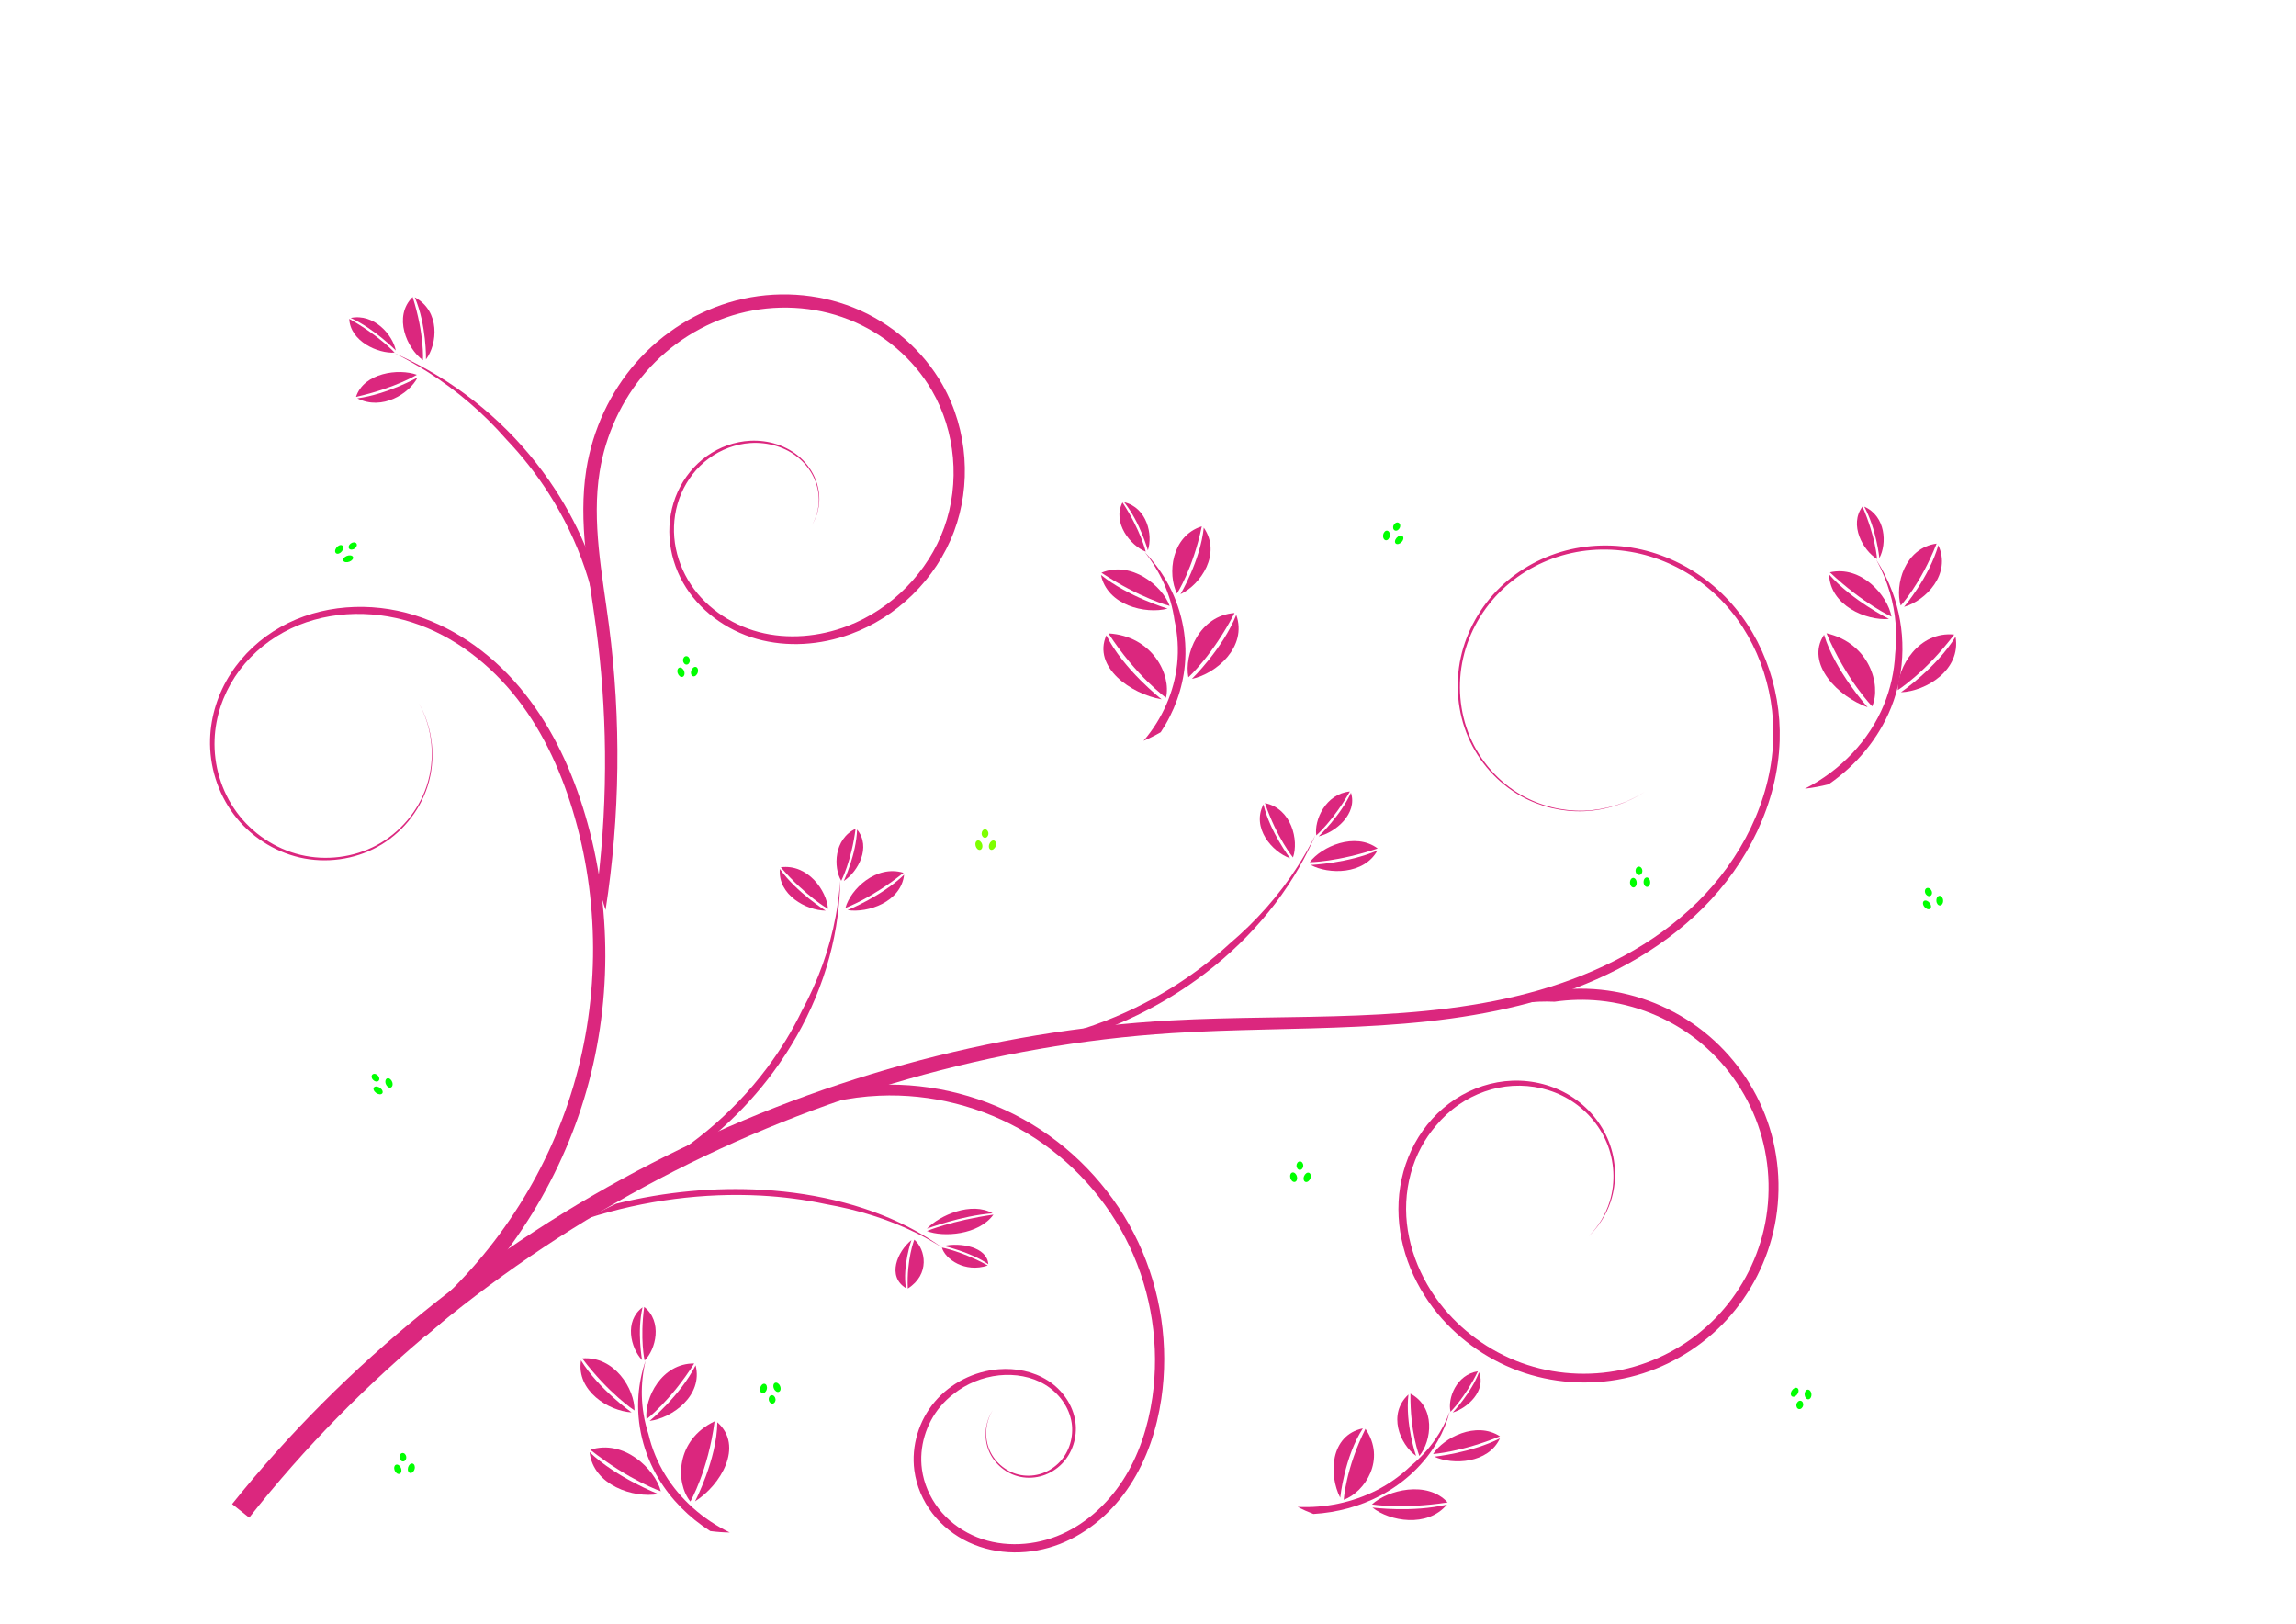 <?xml version="1.0"?><svg width="1052.36" height="744.094" xmlns="http://www.w3.org/2000/svg" xmlns:xlink="http://www.w3.org/1999/xlink">
 <defs>
  <filter id="filter5500">
   <feGaussianBlur stdDeviation="0.028" id="feGaussianBlur5502"/>
  </filter>
  <pattern xlink:href="#pattern5504" patternTransform="translate(-84.138 510.395)" id="pattern5523"/>
  <pattern xlink:href="#pattern5504" patternTransform="matrix(0.88 0 0 0.88 -58.848 577.678)" id="pattern5519"/>
  <pattern xlink:href="#pattern5504" patternTransform="matrix(0.88 0 0 0.88 -58.848 577.678)" id="pattern5517"/>
  <pattern xlink:href="#pattern5504" patternTransform="matrix(0.88 0 0 0.88 -58.848 577.678)" id="pattern5515"/>
  <pattern xlink:href="#pattern5504" patternTransform="matrix(0.88 0 0 0.88 -58.848 577.678)" id="pattern5513"/>
  <pattern xlink:href="#pattern5504" patternTransform="matrix(0.88 0 0 0.88 -58.848 577.678)" id="pattern5511"/>
  <pattern xlink:href="#pattern5490" patternTransform="translate(0.067 0.067)" id="pattern5507"/>
  <pattern xlink:href="#pattern5478" patternTransform="translate(-79.949 517.532)" id="pattern5490"/>
  <pattern xlink:href="#pattern5310" patternTransform="translate(-212.763 474.817)" id="pattern5322"/>
  <pattern xlink:href="#pattern5263" patternTransform="matrix(0.894 0 0 0.816 -53.447 517.427)" id="pattern5276"/>
  <pattern xlink:href="#pattern5254" patternTransform="matrix(0.894 0 0 0.816 -50.365 517.419)" id="pattern5263"/>
  <pattern xlink:href="#pattern5244" patternTransform="matrix(0.692 0 0 0.692 3.54248e-007 -1.90234e-005)" id="pattern5254"/>
  <pattern xlink:href="#pattern5233" patternTransform="matrix(0.732 0 0 0.715 -6.45752e-007 1.75391e-005)" id="pattern5247"/>
  <pattern height="3.636" width="3.551" patternTransform="matrix(0.732 0 0 0.715 -50.326 517.536)" patternUnits="userSpaceOnUse" id="pattern5233">
   <path d="m2.199,0.292a0.345,0.577 0 1 1 -0.69,0.905a0.345,0.577 0 1 1 0.69,-0.905z" fill="#800000" id="path5214"/>
   <path d="m1.26,2.079a0.445,0.676 0 1 1 -0.891,-0.612a0.445,0.676 0 1 1 0.891,0.612z" fill="#800000" id="path5216"/>
   <path d="m2.096,3.118a0.121,0.24 0 1 1 -0.242,-1.234a0.121,0.24 0 1 1 0.242,1.234z" fill="#800000" id="path5218"/>
   <path d="m0.905,0.6a0.44,0.622 0 1 1 -0.879,0.045a0.44,0.622 0 1 1 0.879,-0.045z" fill="#800000" id="path5225"/>
   <path d="m3.13,1.486a0.089,0.24 0 1 1 -0.179,-1.234a0.089,0.24 0 1 1 0.179,1.234z" fill="#800000" id="path5227"/>
   <path d="m3.519,2.719a0.406,0.636 0 1 1 -0.813,0.377a0.406,0.636 0 1 1 0.813,-0.377z" fill="#800000" id="path5229"/>
   <path d="m0.481,3.627" fill="#800000" id="path5231"/>
  </pattern>
  <pattern height="2.599" width="2.6" patternTransform="matrix(0.692 0 0 0.692 -50.326 517.536)" patternUnits="userSpaceOnUse" id="pattern5244">
   <rect height="2.599" width="2.6" y="0" x="0" fill="url(#pattern5247)" id="rect5242"/>
  </pattern>
  <pattern height="1.8" width="1.8" patternTransform="translate(-50.326 517.536)" patternUnits="userSpaceOnUse" id="pattern5251">
   <rect height="1.8" width="1.8" y="0" x="0" fill="url(#pattern5254)" id="rect5249"/>
  </pattern>
  <pattern height="2.175" width="2.341" patternTransform="translate(-50.418 517.402)" patternUnits="userSpaceOnUse" id="pattern5310">
   <path d="m0.647,0.543a0.28,0.33 0 1 1 -0.561,-0.307a0.28,0.33 0 1 1 0.561,0.307z" fill="#333333" id="path5266"/>
   <path d="m0.8,1.026a0.303,0.355 0 1 1 -0.605,0.289a0.303,0.355 0 1 1 0.605,-0.289z" fill="#333333" id="path5268"/>
   <path d="m1.504,0.315a0.313,0.423 0 1 1 -0.626,0.436a0.313,0.423 0 1 1 0.626,-0.436z" fill="#333333" id="path5270"/>
   <path d="m0.419,2.175a0,0 0 1 1 -0,-0.559a0,0 0 1 1 0,0.559z" fill="#333333" id="path5272"/>
   <path d="m1.539,1.83a0.213,0.286 0 1 1 -0.427,-0.565a0.213,0.286 0 1 1 0.427,0.565z" fill="#333333" id="path5274"/>
   <path d="m2.218,0.549a0.229,0.324 0 1 1 -0.457,-0.358a0.229,0.324 0 1 1 0.457,0.358z" fill="#333333" id="path5278"/>
   <path d="m2.302,1.878a0.251,0.36 0 1 1 -0.502,-0.23a0.251,0.36 0 1 1 0.502,0.23z" fill="#333333" id="path5280"/>
   <path d="m2.032,0.805a0.015,0.02 0 1 1 -0.029,0.466a0.015,0.02 0 1 1 0.029,-0.466z" fill="#333333" id="path5282"/>
  </pattern>
  <pattern height="4" width="4" patternTransform="matrix(1 0 0 1 -50.394 204.514)" patternUnits="userSpaceOnUse" id="pattern5342">
   <g transform="matrix(1.72 0.053 -0.049 1.852 117.386 -950.24)" fill="#800000" id="g5324">
    <path d="m-52.794,515.085c-0.131,0.182 -0.362,0.262 -0.517,0.177c-0.155,-0.085 -0.174,-0.301 -0.044,-0.483c0.131,-0.183 0.362,-0.262 0.517,-0.177c0.155,0.084 0.174,0.301 0.044,0.483z" fill="#800000" id="path5326"/>
    <path d="m-52.641,515.568c0.124,0.196 0.089,0.419 -0.079,0.499c-0.167,0.08 -0.403,-0.014 -0.527,-0.21c-0.124,-0.196 -0.089,-0.42 0.079,-0.499c0.167,-0.08 0.403,0.014 0.527,0.21z" fill="#800000" id="path5328"/>
    <path d="m-51.938,514.858c0.162,0.233 0.153,0.521 -0.02,0.641c-0.173,0.121 -0.444,0.029 -0.607,-0.205c-0.162,-0.234 -0.153,-0.521 0.02,-0.641c0.173,-0.121 0.444,-0.029 0.606,0.205z" fill="#800000" id="path5330"/>
    <path d="m-53.022,516.717c-0.212,0 -0.385,-0.125 -0.385,-0.279c-0,-0.154 0.172,-0.279 0.385,-0.279c0.213,0 0.385,0.125 0.385,0.279c0,0.154 -0.172,0.279 -0.385,0.279z" fill="#800000" id="path5332"/>
    <path d="m-51.902,516.373c-0.212,0.159 -0.479,0.16 -0.597,0.004c-0.118,-0.156 -0.042,-0.411 0.17,-0.569c0.212,-0.158 0.479,-0.16 0.597,-0.004c0.118,0.156 0.042,0.411 -0.17,0.569z" fill="#800000" id="path5334"/>
    <path d="m-51.223,515.092c-0.127,0.18 -0.332,0.245 -0.458,0.146c-0.126,-0.099 -0.126,-0.324 0.001,-0.504c0.127,-0.179 0.332,-0.244 0.458,-0.145c0.126,0.099 0.126,0.324 -0.001,0.503z" fill="#800000" id="path5336"/>
    <path d="m-51.139,516.421c-0.081,0.199 -0.258,0.309 -0.397,0.246c-0.139,-0.064 -0.186,-0.277 -0.105,-0.476c0.081,-0.199 0.258,-0.309 0.397,-0.245c0.139,0.063 0.186,0.276 0.105,0.475z" fill="#800000" id="path5338"/>
    <path d="m-51.41,515.348c0.173,0.01 0.308,0.124 0.3,0.252c-0.008,0.129 -0.155,0.225 -0.329,0.214c-0.173,-0.011 -0.308,-0.125 -0.3,-0.253c0.008,-0.129 0.155,-0.224 0.329,-0.213z" fill="#800000" id="path5340"/>
   </g>
  </pattern>
  <pattern height="4.509" width="4.532" patternTransform="matrix(1 0 0 1 -50.633 199.029)" patternUnits="userSpaceOnUse" id="pattern5426">
   <g id="g5395">
    <path d="m0.79,2.825c-0.436,0 -0.79,-0.235 -0.79,-0.524c-0,-0.29 0.353,-0.525 0.79,-0.525c0.436,0 0.79,0.235 0.79,0.524c0,0.29 -0.353,0.525 -0.79,0.525z" fill="#800000" id="path5363"/>
    <path d="m3.826,1.482c-0.455,0.316 -0.898,0.297 -0.992,-0.043c-0.093,-0.341 0.2,-0.872 0.654,-1.189c0.455,-0.316 0.898,-0.296 0.992,0.044c0.093,0.34 -0.2,0.872 -0.654,1.188l0,-0z" fill="#800000" id="path5367"/>
    <path d="m2.313,1.647c0.327,0.029 0.579,0.331 0.564,0.675c-0.015,0.343 -0.292,0.598 -0.619,0.568c-0.327,-0.029 -0.579,-0.331 -0.564,-0.674c0.015,-0.343 0.292,-0.598 0.619,-0.569z" fill="#800000" id="path5371"/>
    <path d="m3.742,2.778c-0.436,0 -0.79,-0.235 -0.79,-0.524c-0,-0.29 0.353,-0.525 0.79,-0.525c0.436,0 0.79,0.235 0.79,0.524c0,0.29 -0.353,0.525 -0.79,0.525z" fill="#800000" id="path5383"/>
    <path d="m2.79,0.789c0,0.436 -0.234,0.79 -0.524,0.79c-0.29,0 -0.524,-0.354 -0.525,-0.79c-0,-0.436 0.234,-0.79 0.524,-0.79c0.29,0 0.524,0.353 0.525,0.79z" fill="#800000" id="path5385"/>
    <path d="m2.814,3.717c0,0.437 -0.234,0.79 -0.524,0.791c-0.29,0 -0.524,-0.354 -0.525,-0.79c-0,-0.436 0.235,-0.79 0.524,-0.79c0.29,0 0.524,0.353 0.525,0.789z" fill="#800000" id="path5387"/>
    <path d="m1.05,4.282c-0.455,0.316 -0.898,0.297 -0.992,-0.043c-0.093,-0.341 0.2,-0.872 0.654,-1.189c0.455,-0.316 0.898,-0.296 0.992,0.044c0.093,0.34 -0.2,0.872 -0.654,1.188z" fill="#800000" id="path5389"/>
    <path d="m1.497,0.719c0.316,0.455 0.297,0.899 -0.043,0.992c-0.34,0.093 -0.872,-0.2 -1.188,-0.654c-0.316,-0.455 -0.297,-0.899 0.043,-0.992c0.34,-0.093 0.872,0.2 1.188,0.654z" fill="#800000" id="path5391"/>
    <path d="m4.25,3.449c0.316,0.455 0.297,0.899 -0.043,0.992c-0.34,0.093 -0.872,-0.2 -1.188,-0.654c-0.316,-0.455 -0.297,-0.899 0.043,-0.992c0.34,-0.093 0.872,0.2 1.188,0.654z" fill="#800000" id="path5393"/>
   </g>
  </pattern>
  <pattern height="5.603" width="5.6" patternTransform="translate(-82.239 518.899)" patternUnits="userSpaceOnUse" id="pattern5478">
   <path d="m1.548,1.401a0.671,0.85 0 1 1 -1.341,-0.789a0.671,0.85 0 1 1 1.341,0.789z" fill="#800000" id="path5442"/>
   <path d="m1.989,2.646a0.724,0.913 0 1 1 -1.448,0.744a0.724,0.913 0 1 1 1.448,-0.744z" fill="#800000" id="path5444"/>
   <path d="m3.597,0.664a0.749,1.09 0 1 1 -1.497,1.123a0.749,1.09 0 1 1 1.497,-1.123z" fill="#740000" id="path5446"/>
   <path d="m1.004,5.603a0,0 0 1 1 -0,-1.438a0,0 0 1 1 0,1.438z" fill="#7b0000" id="path5448"/>
   <path d="m3.681,4.717a0.51,0.737 0 1 1 -1.021,-1.456a0.51,0.737 0 1 1 1.021,1.456z" fill="#800000" id="path5450"/>
   <path d="m5.308,1.417a0.547,0.835 0 1 1 -1.094,-0.921a0.547,0.835 0 1 1 1.094,0.921z" fill="#800000" id="path5452"/>
   <path d="m5.507,4.839a0.601,0.928 0 1 1 -1.202,-0.593a0.601,0.928 0 1 1 1.202,0.593z" fill="#800000" id="path5454"/>
   <path d="m4.862,2.077a0.035,0.051 0 1 1 -0.07,1.2a0.035,0.051 0 1 1 0.07,-1.2z" fill="#800000" id="path5456"/>
  </pattern>
  <pattern height="5.737" width="5.734" patternTransform="matrix(0.518 0.318 -0.364 -0.124 8313.11 6550.31)" patternUnits="userSpaceOnUse" id="pattern5504">
   <rect filter="url(#filter5500)" height="5.603" width="5.6" y="0.067" x="0.067" fill="url(#pattern5507)" id="rect5488"/>
  </pattern>
 </defs>
 <g>
  <title>Layer 1</title>
  <g id="layer1">
   <rect height="9.411" width="15.038" y="209.549" x="-97.865" fill="#db277e" id="rect5521"/>
   <rect height="4.6" width="4.6" y="198.715" x="-56.373" fill="#db277e" id="rect5381"/>
   <path d="m106.389,689.269l7.828,6.223c50.606,-64.233 115.44,-117.187 188.01,-155.305c72.573,-38.113 153.095,-61.502 235.008,-66.733c0,0 0,0 0,0c28.245,-1.807 56.715,-1.601 85.218,-2.976c28.302,-1.355 56.817,-4.36 84.151,-12.465c27.44,-8.129 53.731,-21.7 74.045,-42.01c20.326,-20.319 34.146,-47.832 35.063,-76.595c0.78,-24.989 -8.699,-50.417 -26.745,-67.673c0,0 0,0 0,0c-9.03,-8.625 -20.072,-15.147 -32.034,-18.69c-11.963,-3.542 -24.819,-4.064 -36.97,-1.305c-12.151,2.76 -23.548,8.823 -32.47,17.494c0,0 0,0 0,0c-8.922,8.672 -15.308,19.94 -17.961,32.072c0,0 0,0 0,0c-2.651,12.133 -1.52,25.079 3.372,36.463c4.893,11.385 13.556,21.13 24.359,27.135c8.702,4.835 18.729,7.233 28.654,6.864c9.925,-0.37 19.723,-3.505 28.002,-8.948c-8.325,5.373 -18.129,8.413 -28.01,8.698c-9.882,0.284 -19.822,-2.187 -28.401,-7.05c-10.653,-6.036 -19.131,-15.755 -23.859,-27.015c-4.729,-11.261 -5.725,-24.02 -3.024,-35.903c2.701,-11.885 9.068,-22.881 17.861,-31.286c0,0 0,0 0,0c8.793,-8.407 19.99,-14.233 31.856,-16.826c11.867,-2.593 24.398,-1.969 36.001,1.571c11.605,3.54 22.29,9.984 30.986,18.427c17.386,16.861 26.345,41.7 25.403,65.867c-1.067,27.858 -14.811,54.477 -34.687,74.078c-19.901,19.624 -45.725,32.618 -72.679,40.399c-26.872,7.749 -55.021,10.449 -83.139,11.581c-28.324,1.129 -56.804,0.684 -85.34,2.265c0,0 0,0 0,0c-82.815,4.598 -164.466,27.533 -238.313,65.534c-73.85,37.994 -140.105,91.161 -192.185,156.109l0,0l0,0l0,0z" fill-rule="evenodd" fill="#db277e" id="path2832"/>
   <path d="m683.739,462.655c9.583,-2.868 19.363,-4.008 28.799,-3.598c6.851,-0.989 13.819,-1.16 20.7,-0.475c16.109,1.6 31.775,7.896 44.519,17.899c12.747,10 22.597,23.727 27.991,39.017c0,0 0,0 0,0c5.397,15.289 6.347,32.169 2.694,47.979c-3.504,15.177 -11.25,29.4 -22.139,40.549c-10.886,11.15 -24.936,19.245 -40.062,23.023c-15.124,3.782 -31.35,3.253 -46.188,-1.557c-14.838,-4.806 -28.31,-13.902 -38.281,-25.906c0,0 0,0 0,0c-11.265,-13.588 -18.091,-31.2 -17.22,-48.72c0.424,-8.766 2.718,-17.464 6.862,-25.17c1.872,-3.483 4.125,-6.769 6.704,-9.768c3.05,-3.696 6.597,-6.989 10.554,-9.716c7.22,-4.978 15.833,-8.078 24.67,-8.604c8.835,-0.527 17.909,1.533 25.615,6.091c0,0 0,0 0,0c7.705,4.555 14.021,11.625 17.502,20.003c3.481,8.378 4.074,18.039 1.363,26.844c-1.848,5.996 -5.195,11.554 -9.687,16.027c4.593,-4.367 8.093,-9.87 10.102,-15.89c2.945,-8.841 2.6,-18.685 -0.774,-27.373c-3.376,-8.685 -9.694,-16.143 -17.6,-21.072c0,0 0,0 0,0c-7.906,-4.925 -17.307,-7.323 -26.611,-6.988c-9.302,0.336 -18.449,3.359 -26.23,8.455c-7.779,5.096 -14.176,12.21 -18.602,20.379c-4.424,8.167 -6.892,17.345 -7.371,26.61c-0.941,18.528 6.082,37.001 17.859,51.266c10.386,12.596 24.404,22.148 39.936,27.248c15.532,5.098 32.491,5.724 48.386,1.817c15.894,-3.909 30.64,-12.321 42.135,-24.002c11.493,-11.682 19.678,-26.562 23.434,-42.534c0,0 0,0 0,0c3.909,-16.639 2.986,-34.374 -2.646,-50.539c-5.635,-16.164 -15.943,-30.655 -29.387,-41.292c0,0 0,0 0,0c-13.447,-10.634 -29.942,-17.344 -47.02,-19.111c-17.079,-1.764 -34.623,1.427 -50.007,9.108z" fill-rule="evenodd" fill="#db277e" id="path2838"/>
   <path d="m190.451,605.923l5,6.09c34.007,-28.159 59.441,-66.389 72.269,-108.523c12.823,-42.135 12.971,-87.947 0.482,-130.069c-5.887,-19.911 -14.71,-39.229 -27.714,-55.617c-13.01,-16.402 -30.464,-29.654 -50.561,-35.914c-20.121,-6.263 -42.862,-4.916 -61.303,5.426c-9.214,5.185 -17.215,12.553 -22.936,21.46c-5.722,8.911 -9.087,19.34 -9.403,29.933c-0.361,12.319 3.496,24.703 10.885,34.541c7.396,9.837 18.265,16.978 30.238,19.725c0,0 0,0 0,0c11.976,2.741 24.901,1.006 35.644,-4.901c0,0 0,0 0,0c10.741,-5.914 19.119,-15.953 22.881,-27.593c4.056,-12.583 2.573,-26.789 -3.956,-38.231c6.401,11.514 7.693,25.679 3.536,38.093c-3.853,11.486 -12.256,21.296 -22.869,26.984c0,0 0,0 0,0c-10.614,5.685 -23.311,7.224 -34.95,4.42c-11.639,-2.804 -22.137,-9.896 -29.184,-19.495c-7.048,-9.599 -10.628,-21.634 -10.146,-33.473c0,0 0,0 0,0c0.414,-10.188 3.781,-20.192 9.365,-28.682c5.584,-8.49 13.364,-15.476 22.251,-20.35c17.758,-9.749 39.681,-10.718 58.901,-4.529c19.243,6.194 35.904,19.222 48.314,35.182c12.417,15.973 20.745,34.869 26.306,54.394c0,0 0,0 0,0c11.742,41.319 11.041,86.045 -1.885,126.811c-12.92,40.768 -38.056,77.549 -71.165,104.318c0,0 0,0 0,0z" fill-rule="evenodd" fill="#db277e" id="path2844"/>
   <path d="m273.891,405.615c1.271,3.77 2.495,7.576 3.671,11.416c6.673,-43.118 7.196,-87.153 1.561,-130.373c-1.561,-11.979 -3.558,-23.789 -4.696,-35.592c-1.12,-11.706 -1.42,-23.463 0.421,-34.868c2.692,-16.805 10.046,-32.931 21.227,-45.767c0,0 0,0 0,0c11.174,-12.835 26.214,-22.4 42.673,-26.756c16.453,-4.36 34.366,-3.499 50.219,2.735c15.85,6.226 29.655,17.863 38.196,32.617c10.83,18.667 12.934,42.356 5.6,62.739c-7.318,20.39 -24.012,37.37 -44.326,45.125c0,0 0,0 0,0c-12.916,4.924 -27.358,6.259 -40.679,2.734c-13.304,-3.515 -25.476,-12.03 -32.437,-23.873c-3.489,-5.923 -5.695,-12.625 -6.263,-19.473c0,0 0,0 0,0c-0.568,-6.845 0.5,-13.849 3.214,-20.157c2.712,-6.307 7.077,-11.93 12.6,-16.008c5.52,-4.079 12.212,-6.616 19.062,-7.084c8.088,-0.546 16.508,1.887 22.573,7.223c3.039,2.667 5.491,6.023 7.012,9.763c1.521,3.738 2.117,7.87 1.616,11.871c-0.385,3.093 -1.42,6.111 -3.016,8.793c1.646,-2.661 2.737,-5.671 3.179,-8.772c0.576,-4.031 0.047,-8.219 -1.428,-12.033c-1.481,-3.833 -3.914,-7.295 -6.967,-10.07c-6.127,-5.576 -14.699,-8.238 -23.036,-7.817c0,0 0,0 0,0c-7.073,0.357 -14.03,2.84 -19.84,6.974c0,0 0,0 0,0c-5.807,4.133 -10.461,9.885 -13.418,16.438c-2.945,6.532 -4.212,13.83 -3.738,21.053c0.471,7.18 2.642,14.263 6.23,20.596c7.087,12.481 19.595,21.781 33.806,25.759c13.822,3.865 29.024,2.887 42.93,-2.212c10.456,-3.826 20.195,-9.995 28.406,-18.031c8.212,-8.036 14.901,-17.941 19.082,-29.141c3.894,-10.471 5.526,-21.947 4.701,-33.489c-0.825,-11.541 -4.107,-23.152 -10.07,-33.661c-4.41,-7.743 -10.202,-14.809 -17.105,-20.832c-6.903,-6.022 -14.917,-11.003 -23.707,-14.513c-8.271,-3.296 -17.168,-5.286 -26.301,-5.855c-9.134,-0.57 -18.505,0.281 -27.642,2.672c-8.595,2.255 -16.941,5.845 -24.699,10.654c-7.757,4.808 -14.927,10.835 -21.108,17.925c-5.819,6.68 -10.747,14.265 -14.593,22.503c-3.845,8.237 -6.609,17.128 -8.074,26.366c-1.877,11.929 -1.628,24.207 -0.397,36.438c1.184,11.86 3.224,23.729 4.849,35.779c2.483,18.422 3.927,37.547 4.122,57.287c0.194,19.739 -0.86,40.094 -3.41,60.917z" fill-rule="evenodd" fill="#db277e" id="path2850"/>
   <path d="m334.045,520.912c9.105,-4.46 18.57,-7.68 28.086,-9.709c12.985,-5.355 26.899,-8.482 40.924,-9.092c23.584,-1.032 47.493,5.052 67.728,17.243c20.238,12.188 36.81,30.488 46.94,51.85c0,0 0,0 0,0c10.135,21.36 13.83,45.788 10.46,69.208c-1.952,13.473 -6.208,26.691 -13.549,38.001c0,0 0,0 0,0c-7.332,11.293 -17.822,20.72 -30.247,25.589c-12.393,4.863 -26.844,5.08 -38.803,-0.517c0,0 0,0 0,0c-5.994,-2.79 -11.363,-6.967 -15.393,-12.172c0,0 0,0 0,0c-4.029,-5.202 -6.744,-11.454 -7.626,-17.947c-1.404,-10.154 1.844,-20.945 8.466,-28.823c1.801,-2.148 3.852,-4.085 6.091,-5.784c5.902,-4.668 13.223,-7.689 20.8,-8.48c7.255,-0.743 14.856,0.495 21.1,4.283c0,0 0,0 0,0c6.227,3.773 11.081,10.218 12.17,17.505c0.952,6.293 -0.993,13.123 -5.43,17.85c-2.22,2.367 -5.027,4.211 -8.126,5.278c-3.099,1.067 -6.488,1.353 -9.749,0.771c-6.138,-1.097 -11.682,-5.413 -14.257,-11.236c-2.568,-5.827 -2.075,-12.954 1.386,-18.456c-3.58,5.424 -4.271,12.6 -1.78,18.62c2.506,6.015 8.082,10.607 14.484,11.908c3.395,0.684 6.95,0.472 10.246,-0.58c3.295,-1.053 6.308,-2.927 8.729,-5.393c4.838,-4.944 7.113,-12.14 6.24,-18.988c-1.031,-7.905 -6.014,-14.97 -12.692,-19.206c-6.667,-4.225 -14.763,-5.792 -22.553,-5.152c-11.181,0.901 -21.966,6.291 -29.248,14.878c-7.278,8.596 -10.836,20.267 -9.357,31.477c0,0 0,0 0,0c0.953,7.142 3.878,13.971 8.265,19.671c4.387,5.698 10.185,10.254 16.682,13.302c13.003,6.077 28.442,5.957 41.754,0.757c13.296,-5.2 24.446,-15.086 32.195,-26.983c7.744,-11.888 12.26,-25.635 14.308,-39.577c3.577,-24.231 -0.137,-49.491 -10.564,-71.696c0,0 0,0 0,0c-10.43,-22.203 -27.514,-41.225 -48.51,-53.984c-20.998,-12.754 -45.784,-19.17 -70.37,-18.193c-24.586,0.981 -48.822,9.349 -68.8,23.777z" fill-rule="evenodd" fill="#db277e" id="path2862"/>
   <g transform="matrix(0.812 0 0 0.747 34.802 174.903)" fill="url(#pattern5504)" id="g2911">
    <path d="m602.629,220.323c3.274,-1.509 6.52,-3.266 9.703,-5.264c7.677,-12.56 12.371,-26.795 13.624,-41.248c0,0 0,0 0,0c1.541,-17.81 -2.152,-35.849 -10.326,-51.359c0,0 0,0 0,0c-3.406,-6.464 -7.573,-12.494 -12.369,-17.929c4.305,5.84 7.883,12.158 10.65,18.763c3.128,7.462 5.197,15.303 6.207,23.221c1.819,8.762 2.341,17.826 1.469,26.78c-1.645,16.932 -8.281,33.507 -18.958,47.036c0,0 0,0 0,0z" fill-rule="evenodd" fill="#db277e" id="path2856"/>
    <g fill="url(#pattern5504)" id="g2872">
     <path d="m629.916,182.356c0,0 17.409,-18.47 25.052,-39.276c6.369,19.532 -11.252,36.092 -25.052,39.276z" fill="#db277e" id="path2868"/>
     <path d="m627.94,181.386c0,0 13.592,-13.28 26.078,-39.465c-19.991,1.538 -28.603,25.541 -26.078,39.465z" fill="#db277e" id="path2870"/>
    </g>
    <g transform="matrix(0.886 -0.228 0.23 0.894 -71.655 154.768)" fill="url(#pattern5504)" id="g2876">
     <path d="m742.483,162.097c0,0 17.409,-18.471 25.052,-39.277c6.37,19.532 -11.252,36.092 -25.052,39.277z" fill="#db277e" id="path2878"/>
     <path d="m740.507,161.126c0,0 13.592,-13.279 26.079,-39.465c-19.992,1.539 -28.604,25.542 -26.079,39.465z" fill="#db277e" id="path2880"/>
    </g>
    <g transform="matrix(0.338 -0.595 0.556 0.372 61.132 669.572)" fill="url(#pattern5504)" id="g2882">
     <path d="m1132.6,289.79c0,0 17.41,-18.471 25.05,-39.277c6.37,19.533 -11.25,36.092 -25.05,39.277z" fill="#db277e" id="path2884"/>
     <path d="m1130.62,288.82c0,0 13.59,-13.28 26.08,-39.465c-19.99,1.538 -28.6,25.541 -26.08,39.465z" fill="#db277e" id="path2886"/>
    </g>
    <g transform="matrix(-0.805 0.445 0.444 0.81 859.103 -210.147)" fill="url(#pattern5504)" id="g2888">
     <path d="m414.145,203.826c0,0 17.409,-18.471 25.052,-39.277c6.37,19.532 -11.252,36.092 -25.052,39.277z" fill="#db277e" id="path2890"/>
     <path d="m412.169,202.855c0,0 13.592,-13.28 26.078,-39.465c-19.991,1.538 -28.603,25.542 -26.078,39.465z" fill="#db277e" id="path2892"/>
    </g>
    <g transform="matrix(-1.245 0 0 1 1397.08 12.526)" fill="url(#pattern5504)" id="g2894">
     <path d="m629.916,182.356c0,0 17.409,-18.47 25.052,-39.276c6.369,19.532 -11.252,36.092 -25.052,39.276z" fill="#db277e" id="path2896"/>
     <path d="m627.94,181.386c0,0 13.592,-13.28 26.078,-39.465c-19.991,1.538 -28.603,25.541 -26.078,39.465z" fill="#db277e" id="path2898"/>
    </g>
   </g>
   <g transform="matrix(0.812 0 0 0.747 46.521 269.371)" fill="url(#pattern5504)" id="g2906">
    <path d="m500.621,150.772c0,1.434 -0.856,2.597 -1.911,2.597c-1.055,0 -1.911,-1.163 -1.911,-2.597c0,-1.435 0.856,-2.597 1.911,-2.597c1.055,0 1.911,1.162 1.911,2.597z" fill="#7fff00" id="path2900"/>
    <path d="m497.113,157.449c0.39,1.595 -0.126,3.091 -1.151,3.341c-1.025,0.25 -2.172,-0.84 -2.561,-2.434c-0.389,-1.595 0.126,-3.091 1.151,-3.341c1.025,-0.25 2.172,0.84 2.561,2.434z" fill="#7fff00" id="path2902"/>
    <path d="m504.732,158.487c-0.502,1.563 -1.724,2.568 -2.728,2.245c-1.005,-0.322 -1.412,-1.851 -0.91,-3.414c0.502,-1.563 1.723,-2.568 2.728,-2.245c1.005,0.323 1.412,1.851 0.91,3.414z" fill="#7fff00" id="path2904"/>
   </g>
   <g transform="matrix(0.812 0 0 0.747 46.521 269.371)" fill="url(#pattern5504)" id="g2981">
    <path d="m510.817,280.738c6.03,0.906 12.166,1.535 18.381,1.886c28.233,-6.194 55.048,-18.163 78.595,-34.551c28.459,-19.8 52.278,-46.152 68.257,-76.577c0,0 0,0 0,0c3.385,-6.444 6.439,-13.053 9.149,-19.793c-3.036,6.602 -6.401,13.04 -10.078,19.282c-10.426,17.703 -23.521,33.679 -38.518,47.494c-9.56,9.59 -20.037,18.303 -31.224,25.985c-28.03,19.237 -60.653,32.103 -94.562,36.274c0,0 0,0 0,0z" fill-rule="evenodd" fill="#db277e" id="path2931"/>
    <g transform="matrix(0.592 0.562 -0.58 0.585 654.794 -119.361)" fill="url(#pattern5504)" id="g2939">
     <path d="m273.881,231.575c0,0 17.409,-18.47 25.052,-39.276c6.369,19.532 -11.252,36.092 -25.052,39.276z" fill="#db277e" id="path2941"/>
     <path d="m271.905,230.605c0,0 13.592,-13.28 26.078,-39.465c-19.991,1.538 -28.603,25.541 -26.078,39.465z" fill="#db277e" id="path2943"/>
    </g>
    <g transform="matrix(0.684 -0.022 -0.028 0.668 272.585 181.492)" fill="url(#pattern5504)" id="g2945">
     <path d="m604.974,-23.474c0,0 17.409,-18.471 25.052,-39.277c6.369,19.532 -11.252,36.092 -25.052,39.277z" fill="#db277e" id="path2947"/>
     <path d="m602.998,-24.445c0,0 13.592,-13.28 26.078,-39.465c-19.991,1.538 -28.603,25.541 -26.078,39.465z" fill="#db277e" id="path2949"/>
    </g>
    <g transform="matrix(-0.763 -0.109 -0.103 0.773 1213.09 187.606)" fill="url(#pattern5504)" id="g2951">
     <path d="m700.969,70.859c0,0 17.409,-18.471 25.052,-39.277c6.369,19.532 -11.253,36.092 -25.052,39.277z" fill="#db277e" id="path2953"/>
     <path d="m698.992,69.888c0,0 13.593,-13.28 26.079,-39.465c-19.992,1.538 -28.603,25.541 -26.079,39.465z" fill="#db277e" id="path2955"/>
    </g>
   </g>
   <g transform="matrix(0.738 -0.311 -0.261 -0.524 73.194 1388.74)" fill="url(#pattern5504)" id="g2993">
    <path d="m682.977,1179.44c6.03,0.91 12.166,1.54 18.381,1.89c28.233,-6.2 55.048,-18.17 78.595,-34.55c28.459,-19.8 52.278,-46.16 68.257,-76.58c0,0 0,0 0,0c3.384,-6.44 6.439,-13.05 9.149,-19.79c-3.036,6.6 -6.401,13.04 -10.078,19.28c-10.427,17.7 -23.521,33.68 -38.518,47.49c-9.56,9.59 -20.037,18.31 -31.224,25.99c-28.03,19.23 -60.653,32.1 -94.562,36.27c0,0 0,0 0,0z" fill-rule="evenodd" fill="#db277e" id="path2995"/>
    <g transform="matrix(0.592 0.562 -0.58 0.585 654.794 -119.361)" fill="url(#pattern5504)" id="g2997">
     <path d="m1198.6,879.234c0,0 17.41,-18.47 25.06,-39.276c6.37,19.532 -11.26,36.092 -25.06,39.276z" fill="#db277e" id="path2999"/>
     <path d="m1196.63,878.264c0,0 13.59,-13.28 26.08,-39.465c-20,1.538 -28.61,25.541 -26.08,39.465z" fill="#db277e" id="path3001"/>
    </g>
    <g transform="matrix(0.684 -0.022 -0.028 0.668 272.585 181.492)" fill="url(#pattern5504)" id="g3003">
     <path d="m911.28,1331.67c0,0 17.41,-18.47 25.053,-39.28c6.369,19.54 -11.253,36.1 -25.053,39.28z" fill="#db277e" id="path3005"/>
     <path d="m909.304,1330.7c0,0 13.592,-13.28 26.079,-39.46c-19.992,1.53 -28.603,25.54 -26.079,39.46z" fill="#db277e" id="path3007"/>
    </g>
    <g transform="matrix(-0.763 -0.109 -0.103 0.773 1213.09 187.606)" fill="url(#pattern5504)" id="g3009">
     <path d="m324.937,1180.93c0,0 17.41,-18.47 25.053,-39.27c6.369,19.53 -11.253,36.09 -25.053,39.27z" fill="#db277e" id="path3011"/>
     <path d="m322.961,1179.96c0,0 13.592,-13.28 26.079,-39.46c-19.992,1.54 -28.604,25.54 -26.079,39.46z" fill="#db277e" id="path3013"/>
    </g>
   </g>
   <g transform="matrix(0.758 -0.266 0.289 0.698 -297.442 500.184)" fill="url(#pattern5504)" id="g3015">
    <path d="m657.938,307.837c6.03,0.906 12.165,1.536 18.38,1.886c28.233,-6.194 55.048,-18.163 78.595,-34.551c28.459,-19.8 52.278,-46.152 68.257,-76.577c0,0 0,0 0,0c3.385,-6.444 6.439,-13.053 9.149,-19.793c-3.035,6.602 -6.401,13.04 -10.078,19.282c-10.426,17.703 -23.521,33.679 -38.518,47.495c-9.56,9.589 -20.037,18.302 -31.224,25.984c-28.03,19.237 -60.653,32.103 -94.561,36.274c0,0 0,0 0,0z" fill-rule="evenodd" fill="#db277e" id="path3017"/>
    <g transform="matrix(0.592 0.562 -0.58 0.585 654.794 -119.361)" fill="url(#pattern5504)" id="g3019">
     <path d="m425.264,132.458c0,0 17.409,-18.471 25.052,-39.277c6.369,19.533 -11.252,36.093 -25.052,39.277z" fill="#db277e" id="path3021"/>
     <path d="m423.288,131.488c0,0 13.592,-13.28 26.078,-39.465c-19.991,1.538 -28.603,25.541 -26.078,39.465z" fill="#db277e" id="path3023"/>
    </g>
    <g transform="matrix(0.684 -0.022 -0.028 0.668 272.585 181.492)" fill="url(#pattern5504)" id="g3025">
     <path d="m821.976,24.352c0,0 17.409,-18.471 25.052,-39.277c6.369,19.532 -11.252,36.092 -25.052,39.277z" fill="#db277e" id="path3027"/>
     <path d="m820,23.381c0,0 13.592,-13.28 26.078,-39.465c-19.991,1.538 -28.603,25.542 -26.078,39.465z" fill="#db277e" id="path3029"/>
    </g>
    <g transform="matrix(-0.763 -0.109 -0.103 0.773 1213.09 187.606)" fill="url(#pattern5504)" id="g3031">
     <path d="m507.121,78.524c0,0 17.409,-18.471 25.052,-39.277c6.369,19.532 -11.252,36.092 -25.052,39.277z" fill="#db277e" id="path3033"/>
     <path d="m505.145,77.553c0,0 13.592,-13.28 26.078,-39.465c-19.991,1.538 -28.603,25.541 -26.078,39.465z" fill="#db277e" id="path3035"/>
    </g>
   </g>
   <g transform="matrix(0.055 -0.745 0.81 0.05 -314.623 952.299)" fill="url(#pattern5504)" id="g3037">
    <path d="m922.794,665.921c6.03,0.907 12.165,1.536 18.38,1.886c28.233,-6.194 55.048,-18.162 78.596,-34.55c28.46,-19.801 52.28,-46.152 68.26,-76.578c0,0 0,0 0,0c3.38,-6.443 6.44,-13.052 9.15,-19.792c-3.04,6.602 -6.41,13.04 -10.08,19.282c-10.43,17.703 -23.52,33.678 -38.52,47.494c-9.56,9.59 -20.04,18.302 -31.22,25.984c-28.035,19.238 -60.658,32.104 -94.566,36.274c0,0 0,0 0,0z" fill-rule="evenodd" fill="#db277e" id="path3039"/>
    <g transform="matrix(0.592 0.562 -0.58 0.585 654.794 -119.361)" fill="url(#pattern5504)" id="g3041">
     <path d="m964.491,226.45c0,0 17.409,-18.47 25.052,-39.277c6.369,19.533 -11.252,36.093 -25.052,39.277z" fill="#db277e" id="path3043"/>
     <path d="m962.515,225.48c0,0 13.592,-13.28 26.078,-39.465c-19.991,1.538 -28.603,25.541 -26.078,39.465z" fill="#db277e" id="path3045"/>
    </g>
    <g transform="matrix(0.684 -0.022 -0.028 0.668 272.585 181.492)" fill="url(#pattern5504)" id="g3047">
     <path d="m1231.32,573.932c0,0 17.41,-18.471 25.05,-39.277c6.37,19.532 -11.25,36.092 -25.05,39.277z" fill="#db277e" id="path3049"/>
     <path d="m1229.35,572.961c0,0 13.59,-13.279 26.07,-39.465c-19.99,1.539 -28.6,25.542 -26.07,39.465z" fill="#db277e" id="path3051"/>
    </g>
    <g transform="matrix(-0.763 -0.109 -0.103 0.773 1213.09 187.606)" fill="url(#pattern5504)" id="g3053">
     <path d="m104.919,485.141c0,0 17.409,-18.471 25.052,-39.277c6.369,19.533 -11.252,36.093 -25.052,39.277z" fill="#db277e" id="path3055"/>
     <path d="m102.943,484.171c0,0 13.592,-13.28 26.078,-39.465c-19.991,1.538 -28.603,25.541 -26.078,39.465z" fill="#db277e" id="path3057"/>
    </g>
   </g>
   <g transform="matrix(0.811 -0.038 0.041 0.746 -113.084 209.498)" fill="url(#pattern5504)" id="g3059">
    <path d="m521.642,151.307c0,1.434 -0.856,2.597 -1.911,2.597c-1.055,0 -1.911,-1.163 -1.911,-2.597c0,-1.434 0.856,-2.597 1.911,-2.597c1.055,0 1.911,1.163 1.911,2.597z" fill="#00ff00" id="path3061"/>
    <path d="m518.135,157.985c0.389,1.594 -0.126,3.09 -1.152,3.34c-1.025,0.251 -2.171,-0.839 -2.561,-2.434c-0.389,-1.595 0.126,-3.09 1.151,-3.341c1.026,-0.25 2.172,0.84 2.562,2.435z" fill="#00ff00" id="path3063"/>
    <path d="m525.753,159.023c-0.502,1.562 -1.723,2.568 -2.728,2.245c-1.005,-0.323 -1.412,-1.851 -0.91,-3.414c0.502,-1.563 1.724,-2.569 2.728,-2.246c1.005,0.323 1.412,1.852 0.91,3.415z" fill="#00ff00" id="path3065"/>
   </g>
   <g transform="matrix(0.534 0.562 -0.611 0.491 239.728 1.317)" fill="url(#pattern5504)" id="g3067">
    <path d="m189.754,291.917c0,1.435 -0.856,2.597 -1.911,2.597c-1.055,0 -1.911,-1.162 -1.911,-2.597c0,-1.434 0.856,-2.597 1.911,-2.597c1.055,0 1.911,1.163 1.911,2.597z" fill="#00ff00" id="path3069"/>
    <path d="m186.247,298.595c0.389,1.595 -0.126,3.09 -1.152,3.341c-1.025,0.25 -2.172,-0.84 -2.561,-2.434c-0.389,-1.595 0.126,-3.091 1.151,-3.341c1.025,-0.251 2.172,0.839 2.562,2.434z" fill="#00ff00" id="path3071"/>
    <path d="m193.865,299.633c-0.502,1.563 -1.723,2.568 -2.728,2.245c-1.005,-0.323 -1.412,-1.851 -0.91,-3.414c0.502,-1.563 1.724,-2.568 2.728,-2.245c1.005,0.322 1.412,1.851 0.91,3.414z" fill="#00ff00" id="path3073"/>
   </g>
   <g transform="matrix(0.652 -0.445 0.484 0.6 -425.851 686.043)" fill="url(#pattern5504)" id="g3075">
    <path d="m746.701,232.112c0,1.434 -0.855,2.597 -1.91,2.597c-1.056,0 -1.911,-1.163 -1.911,-2.597c0,-1.435 0.855,-2.597 1.911,-2.597c1.055,0 1.91,1.162 1.91,2.597z" fill="#00ff00" id="path3077"/>
    <path d="m743.194,238.789c0.39,1.595 -0.126,3.091 -1.151,3.341c-1.025,0.25 -2.172,-0.84 -2.561,-2.434c-0.39,-1.595 0.126,-3.091 1.151,-3.341c1.025,-0.25 2.172,0.839 2.561,2.434z" fill="#00ff00" id="path3079"/>
    <path d="m750.813,239.827c-0.502,1.563 -1.724,2.568 -2.729,2.245c-1.004,-0.322 -1.412,-1.851 -0.91,-3.414c0.503,-1.563 1.724,-2.568 2.729,-2.245c1.005,0.323 1.412,1.851 0.91,3.414z" fill="#00ff00" id="path3081"/>
   </g>
   <g transform="matrix(0.76 0.263 -0.286 0.699 422.255 24.514)" fill="url(#pattern5504)" id="g3083">
    <path d="m355.298,177.19c0,1.434 -0.855,2.597 -1.911,2.597c-1.055,0 -1.91,-1.163 -1.91,-2.597c0,-1.434 0.855,-2.597 1.91,-2.597c1.056,0 1.911,1.163 1.911,2.597z" fill="#00ff00" id="path3085"/>
    <path d="m351.791,183.867c0.389,1.595 -0.126,3.091 -1.151,3.341c-1.026,0.25 -2.172,-0.839 -2.562,-2.434c-0.389,-1.595 0.126,-3.091 1.151,-3.341c1.026,-0.25 2.172,0.84 2.562,2.434z" fill="#00ff00" id="path3087"/>
    <path d="m359.409,184.905c-0.502,1.563 -1.723,2.568 -2.728,2.246c-1.005,-0.323 -1.412,-1.852 -0.91,-3.415c0.502,-1.563 1.724,-2.568 2.728,-2.245c1.005,0.323 1.413,1.851 0.91,3.414z" fill="#00ff00" id="path3089"/>
   </g>
   <g transform="matrix(0.811 -0.029 0.032 0.746 328.689 301.3)" fill="url(#pattern5504)" id="g3091">
    <path d="m516.934,151.094a1.911,2.597 0 1 1 -3.822,0a1.911,2.597 0 1 1 3.822,0z" fill="#00ff00" id="path3093"/>
    <path d="m513.427,157.772a1.856,2.887 0 1 1 -3.713,0.906a1.856,2.887 0 1 1 3.713,-0.906z" fill="#00ff00" id="path3095"/>
    <path d="m521.045,158.809a1.819,2.83 0 1 1 -3.638,-1.169a1.819,2.83 0 1 1 3.638,1.169z" fill="#00ff00" id="path3097"/>
   </g>
   <g transform="matrix(0.763 -0.255 0.277 0.702 347.241 448.655)" fill="url(#pattern5504)" id="g3099">
    <path d="m641.528,175.558c0,1.435 -0.855,2.597 -1.911,2.597c-1.055,0 -1.91,-1.162 -1.91,-2.597c0,-1.434 0.855,-2.597 1.91,-2.597c1.056,0 1.911,1.163 1.911,2.597z" fill="#00ff00" id="path3101"/>
    <path d="m638.021,182.236c0.389,1.595 -0.126,3.09 -1.151,3.341c-1.026,0.25 -2.172,-0.84 -2.562,-2.435c-0.389,-1.594 0.126,-3.09 1.152,-3.34c1.025,-0.251 2.171,0.839 2.561,2.434z" fill="#00ff00" id="path3103"/>
    <path d="m645.64,183.274c-0.503,1.563 -1.724,2.568 -2.729,2.245c-1.005,-0.323 -1.412,-1.851 -0.91,-3.414c0.502,-1.563 1.724,-2.568 2.729,-2.245c1.004,0.322 1.412,1.851 0.91,3.414z" fill="#00ff00" id="path3105"/>
   </g>
   <g transform="matrix(0.812 0.008 -0.009 0.747 195.967 417.578)" fill="url(#pattern5504)" id="g3107">
    <path d="m495.982,150.798c0,1.434 -0.855,2.597 -1.91,2.597c-1.056,0 -1.911,-1.163 -1.911,-2.597c0,-1.435 0.855,-2.597 1.911,-2.597c1.055,0 1.91,1.162 1.91,2.597z" fill="#00ff00" id="path3109"/>
    <path d="m492.475,157.475c0.39,1.595 -0.126,3.091 -1.151,3.341c-1.025,0.25 -2.172,-0.839 -2.561,-2.434c-0.39,-1.595 0.126,-3.091 1.151,-3.341c1.025,-0.25 2.172,0.84 2.561,2.434z" fill="#00ff00" id="path3111"/>
    <path d="m500.094,158.513c-0.502,1.563 -1.724,2.568 -2.729,2.246c-1.004,-0.323 -1.412,-1.852 -0.909,-3.415c0.502,-1.563 1.723,-2.568 2.728,-2.245c1.005,0.323 1.412,1.851 0.91,3.414z" fill="#00ff00" id="path3113"/>
   </g>
   <g transform="matrix(-0.799 -0.131 0.143 -0.735 1142.67 1431.73)" fill="url(#pattern5504)" id="g3115">
    <path d="m573.206,970.158c0,1.434 -0.855,2.597 -1.911,2.597c-1.055,0 -1.911,-1.163 -1.911,-2.597c0,-1.435 0.856,-2.597 1.911,-2.597c1.056,0 1.911,1.162 1.911,2.597z" fill="#00ff00" id="path3117"/>
    <path d="m569.699,976.835c0.389,1.595 -0.126,3.091 -1.151,3.341c-1.026,0.25 -2.172,-0.84 -2.562,-2.434c-0.389,-1.595 0.126,-3.091 1.151,-3.341c1.026,-0.25 2.172,0.84 2.562,2.434z" fill="#00ff00" id="path3119"/>
    <path d="m577.317,977.873c-0.502,1.563 -1.723,2.568 -2.728,2.246c-1.005,-0.323 -1.412,-1.852 -0.91,-3.415c0.502,-1.563 1.724,-2.568 2.728,-2.245c1.005,0.323 1.413,1.851 0.91,3.414z" fill="#00ff00" id="path3121"/>
   </g>
   <g transform="matrix(-0.808 0.072 -0.079 -0.743 801.576 1332.44)" fill="url(#pattern5504)" id="g3123">
    <path d="m460.668,974.65c0,1.434 -0.856,2.597 -1.911,2.597c-1.055,0 -1.911,-1.163 -1.911,-2.597c0,-1.434 0.856,-2.597 1.911,-2.597c1.055,0 1.911,1.163 1.911,2.597z" fill="#00ff00" id="path3125"/>
    <path d="m457.16,981.328c0.39,1.594 -0.126,3.09 -1.151,3.34c-1.025,0.251 -2.172,-0.839 -2.561,-2.434c-0.389,-1.595 0.126,-3.09 1.151,-3.341c1.025,-0.25 2.172,0.84 2.561,2.435z" fill="#00ff00" id="path3127"/>
    <path d="m464.779,982.365c-0.502,1.563 -1.724,2.569 -2.728,2.246c-1.005,-0.323 -1.412,-1.852 -0.91,-3.414c0.502,-1.563 1.723,-2.569 2.728,-2.246c1.005,0.323 1.412,1.852 0.91,3.414z" fill="#00ff00" id="path3129"/>
   </g>
   <g transform="matrix(0.809 -0.061 0.066 0.744 -256.202 587.087)" fill="url(#pattern5504)" id="g3131">
    <path d="m534.44,152.159c0,1.434 -0.855,2.597 -1.91,2.597c-1.056,0 -1.911,-1.163 -1.911,-2.597c0,-1.434 0.855,-2.597 1.911,-2.597c1.055,0 1.91,1.163 1.91,2.597z" fill="#00ff00" id="path3133"/>
    <path d="m530.933,158.837c0.39,1.595 -0.126,3.09 -1.151,3.341c-1.025,0.25 -2.172,-0.84 -2.561,-2.435c-0.39,-1.594 0.126,-3.09 1.151,-3.34c1.025,-0.251 2.172,0.839 2.561,2.434z" fill="#00ff00" id="path3135"/>
    <path d="m538.552,159.875c-0.502,1.563 -1.724,2.568 -2.728,2.245c-1.005,-0.323 -1.413,-1.851 -0.91,-3.414c0.502,-1.563 1.723,-2.568 2.728,-2.246c1.005,0.323 1.412,1.852 0.91,3.415z" fill="#00ff00" id="path3137"/>
   </g>
   <g transform="matrix(-0.742 0.303 0.329 0.682 573.241 395.981)" fill="url(#pattern5504)" id="g3139">
    <path d="m435.193,255.796c3.274,-1.509 6.519,-3.266 9.702,-5.265c7.677,-12.56 12.371,-26.795 13.624,-41.247c0,0 0,0 0,0c1.541,-17.81 -2.152,-35.85 -10.325,-51.359c0,0 0,0 0,0c-3.407,-6.465 -7.573,-12.495 -12.37,-17.929c4.305,5.839 7.883,12.157 10.651,18.762c3.127,7.462 5.196,15.303 6.206,23.222c1.82,8.762 2.342,17.825 1.469,26.78c-1.645,16.932 -8.28,33.506 -18.957,47.036c0,0 0,0 0,0z" fill-rule="evenodd" fill="#db277e" id="path3141"/>
    <g fill="url(#pattern5504)" id="g3143">
     <path d="m462.479,217.829c0,0 17.409,-18.471 25.053,-39.277c6.369,19.532 -11.253,36.092 -25.053,39.277z" fill="#db277e" id="path3145"/>
     <path d="m460.503,216.858c0,0 13.592,-13.28 26.079,-39.465c-19.992,1.539 -28.604,25.542 -26.079,39.465z" fill="#db277e" id="path3147"/>
    </g>
    <g transform="matrix(0.886 -0.228 0.23 0.894 -71.655 154.768)" fill="url(#pattern5504)" id="g3149">
     <path d="m555.5,154.091c0,0 17.41,-18.471 25.053,-39.277c6.369,19.532 -11.253,36.092 -25.053,39.277z" fill="#db277e" id="path3151"/>
     <path d="m553.524,153.12c0,0 13.593,-13.28 26.079,-39.465c-19.992,1.538 -28.603,25.542 -26.079,39.465z" fill="#db277e" id="path3153"/>
    </g>
    <g transform="matrix(0.338 -0.595 0.556 0.372 61.132 669.572)" fill="url(#pattern5504)" id="g3155">
     <path d="m952.927,97.686c0,0 17.409,-18.471 25.052,-39.277c6.37,19.532 -11.252,36.092 -25.052,39.277z" fill="#db277e" id="path3157"/>
     <path d="m950.951,96.716c0,0 13.592,-13.28 26.078,-39.465c-19.991,1.538 -28.603,25.541 -26.078,39.465z" fill="#db277e" id="path3159"/>
    </g>
    <g transform="matrix(-0.805 0.445 0.444 0.81 859.103 -210.147)" fill="url(#pattern5504)" id="g3161">
     <path d="m592.309,149.831c0,0 17.409,-18.471 25.052,-39.277c6.369,19.532 -11.252,36.092 -25.052,39.277z" fill="#db277e" id="path3163"/>
     <path d="m590.333,148.86c0,0 13.592,-13.28 26.078,-39.465c-19.991,1.538 -28.603,25.542 -26.078,39.465z" fill="#db277e" id="path3165"/>
    </g>
    <g transform="matrix(-1.245 0 0 1 1397.08 12.526)" fill="url(#pattern5504)" id="g3167">
     <path d="m764.433,217.829c0,0 17.409,-18.471 25.053,-39.277c6.369,19.532 -11.253,36.092 -25.053,39.277z" fill="#db277e" id="path3169"/>
     <path d="m762.457,216.858c0,0 13.592,-13.28 26.079,-39.465c-19.992,1.539 -28.604,25.542 -26.079,39.465z" fill="#db277e" id="path3171"/>
    </g>
   </g>
   <g transform="matrix(0.423 0.54 -0.6 0.38 719.922 432.881)" fill="url(#pattern5504)" id="g3173">
    <path d="m220.821,364.316c3.274,-1.509 6.52,-3.266 9.703,-5.265c7.677,-12.56 12.371,-26.795 13.624,-41.247c0,0 0,0 0,0c1.541,-17.81 -2.152,-35.849 -10.326,-51.359c0,0 0,0 0,0c-3.406,-6.464 -7.573,-12.495 -12.369,-17.929c4.305,5.839 7.883,12.157 10.65,18.762c3.128,7.463 5.197,15.304 6.207,23.222c1.819,8.762 2.341,17.825 1.469,26.78c-1.645,16.932 -8.281,33.507 -18.958,47.036c0,0 0,0 0,0z" fill-rule="evenodd" fill="#db277e" id="path3175"/>
    <g fill="url(#pattern5504)" id="g3177">
     <path d="m248.108,326.349c0,0 17.409,-18.471 25.052,-39.277c6.369,19.532 -11.252,36.092 -25.052,39.277z" fill="#db277e" id="path3179"/>
     <path d="m246.132,325.378c0,0 13.592,-13.279 26.078,-39.464c-19.991,1.538 -28.603,25.541 -26.078,39.464z" fill="#db277e" id="path3181"/>
    </g>
    <g transform="matrix(0.886 -0.228 0.23 0.894 -71.655 154.768)" fill="url(#pattern5504)" id="g3183">
     <path d="m298.9,210.04c0,0 17.409,-18.47 25.053,-39.276c6.369,19.532 -11.253,36.092 -25.053,39.276z" fill="#db277e" id="path3185"/>
     <path d="m296.924,209.07c0,0 13.592,-13.28 26.079,-39.465c-19.992,1.538 -28.604,25.541 -26.079,39.465z" fill="#db277e" id="path3187"/>
    </g>
    <g transform="matrix(0.338 -0.595 0.556 0.372 61.132 669.572)" fill="url(#pattern5504)" id="g3189">
     <path d="m646.069,-101.581c0,0 17.409,-18.471 25.052,-39.277c6.369,19.532 -11.252,36.092 -25.052,39.277z" fill="#db277e" id="path3191"/>
     <path d="m644.093,-102.552c0,0 13.592,-13.28 26.078,-39.465c-19.991,1.538 -28.603,25.542 -26.078,39.465z" fill="#db277e" id="path3193"/>
    </g>
    <g transform="matrix(-0.805 0.445 0.444 0.81 859.103 -210.147)" fill="url(#pattern5504)" id="g3195">
     <path d="m853.391,140.524c0,0 17.409,-18.471 25.052,-39.277c6.37,19.532 -11.252,36.092 -25.052,39.277z" fill="#db277e" id="path3197"/>
     <path d="m851.415,139.553c0,0 13.592,-13.28 26.078,-39.465c-19.991,1.538 -28.603,25.542 -26.078,39.465z" fill="#db277e" id="path3199"/>
    </g>
    <g transform="matrix(-1.245 0 0 1 1397.08 12.526)" fill="url(#pattern5504)" id="g3201">
     <path d="m936.658,326.349c0,0 17.409,-18.471 25.052,-39.277c6.369,19.532 -11.252,36.092 -25.052,39.277z" fill="#db277e" id="path3203"/>
     <path d="m934.682,325.378c0,0 13.592,-13.279 26.078,-39.464c-19.991,1.538 -28.603,25.541 -26.078,39.464z" fill="#db277e" id="path3205"/>
    </g>
   </g>
   <g transform="matrix(0.8 0.138 -0.127 0.736 443.096 100.584)" fill="url(#pattern5504)" id="g3228">
    <path d="m520.94,256.747c4.303,-1.381 8.594,-3.1 12.826,-5.149c13.88,-14.725 23.482,-33.253 27.355,-52.838c4.716,-23.879 0.875,-49.112 -10.407,-70.182c-3.441,-6.426 -7.547,-12.473 -12.222,-18.014c4.294,5.846 7.955,12.118 10.913,18.672c5.254,11.638 8.209,24.194 8.865,36.767c1.185,10.57 0.745,21.348 -1.413,31.801c-4.7,22.82 -17.593,44.098 -35.917,58.943c0,0 0,0 0,0z" fill-rule="evenodd" fill="#db277e" id="path3230"/>
    <g fill="url(#pattern5504)" id="g3232">
     <path d="m565.153,188.405c0,0 17.409,-18.47 25.052,-39.277c6.37,19.533 -11.252,36.093 -25.052,39.277z" fill="#db277e" id="path3234"/>
     <path d="m563.177,187.435c0,0 13.592,-13.28 26.079,-39.465c-19.992,1.538 -28.604,25.541 -26.079,39.465z" fill="#db277e" id="path3236"/>
    </g>
    <g transform="matrix(0.886 -0.228 0.23 0.894 -71.655 154.768)" fill="url(#pattern5504)" id="g3238">
     <path d="m672.252,150.952c0,0 17.409,-18.47 25.052,-39.276c6.369,19.532 -11.252,36.092 -25.052,39.276z" fill="#db277e" id="path3240"/>
     <path d="m670.276,149.982c0,0 13.592,-13.28 26.078,-39.465c-19.991,1.538 -28.603,25.541 -26.078,39.465z" fill="#db277e" id="path3242"/>
    </g>
    <g transform="matrix(0.338 -0.595 0.556 0.372 61.132 669.572)" fill="url(#pattern5504)" id="g3244">
     <path d="m1072.44,209.811c0,0 17.41,-18.471 25.05,-39.277c6.37,19.532 -11.25,36.092 -25.05,39.277z" fill="#db277e" id="path3246"/>
     <path d="m1070.47,208.84c0,0 13.59,-13.279 26.07,-39.465c-19.99,1.539 -28.6,25.542 -26.07,39.465z" fill="#db277e" id="path3248"/>
    </g>
    <g transform="matrix(-0.805 0.445 0.444 0.81 859.103 -210.147)" fill="url(#pattern5504)" id="g3250">
     <path d="m479.048,175.668c0,0 17.409,-18.47 25.052,-39.277c6.37,19.533 -11.252,36.093 -25.052,39.277z" fill="#db277e" id="path3252"/>
     <path d="m477.072,174.698c0,0 13.592,-13.28 26.079,-39.465c-19.992,1.538 -28.604,25.541 -26.079,39.465z" fill="#db277e" id="path3254"/>
    </g>
    <g transform="matrix(-1.245 0 0 1 1397.08 12.526)" fill="url(#pattern5504)" id="g3256">
     <path d="m681.946,188.405c0,0 17.409,-18.47 25.052,-39.277c6.369,19.533 -11.252,36.093 -25.052,39.277z" fill="#db277e" id="path3258"/>
     <path d="m679.97,187.435c0,0 13.592,-13.28 26.078,-39.465c-19.991,1.538 -28.603,25.541 -26.078,39.465z" fill="#db277e" id="path3260"/>
    </g>
   </g>
   <path d="m-53.447,209.159l2.323,0l0,2.12l-2.323,0l0,-2.12z" fill="#db277e" id="rect5261"/>
   <rect height="2.175" width="2.341" y="182.556" x="-114.72" transform="matrix(0.948 -0.318 0.318 0.948 0 0)" fill="#db277e" id="rect5320"/>
   <path d="m-75.718,213.512a0.654,0.837 0 1 1 -1.308,-0.778a0.654,0.837 0 1 1 1.308,0.778z" fill="#db277e" id="path5284"/>
   <path d="m-75.362,214.738a0.706,0.899 0 1 1 -1.412,0.733a0.706,0.899 0 1 1 1.412,-0.733z" fill="#db277e" id="path5286"/>
   <path d="m-73.721,212.931a0.73,1.073 0 1 1 -1.46,1.106a0.73,1.073 0 1 1 1.46,-1.106z" fill="#db277e" id="path5288"/>
   <path d="m-76.25,217.649a0,0 0 1 1 -0,-1.416a0,0 0 1 1 0,1.416z" fill="#db277e" id="path5290"/>
   <path d="m-73.639,216.777a0.498,0.726 0 1 1 -0.995,-1.433a0.498,0.726 0 1 1 0.995,1.433z" fill="#db277e" id="path5292"/>
   <path d="m-72.054,213.528a0.533,0.823 0 1 1 -1.067,-0.907a0.533,0.823 0 1 1 1.067,0.907z" fill="#db277e" id="path5294"/>
   <path d="m-71.859,216.896a0.586,0.914 0 1 1 -1.172,-0.584a0.586,0.914 0 1 1 1.172,0.584z" fill="#db277e" id="path5296"/>
   <path d="m-72.489,214.177a0.034,0.05 0 1 1 -0.068,1.181a0.034,0.05 0 1 1 0.068,-1.181z" fill="#db277e" id="path5298"/>
   <rect height="4" width="4" y="204.514" x="-50.394" fill="#db277e" id="rect5353"/>
   <path d="m-54.19,200.258a0.595,0.874 0 1 1 -1.19,0.902a0.595,0.874 0 1 1 1.19,-0.902z" fill="#db277e" id="path5361"/>
   <rect height="4.509" width="4.532" y="199.029" x="-50.633" fill="#db277e" id="rect5438"/>
   <g id="g5406">
    <path d="m-62.343,201.936c-0.436,0 -0.79,-0.235 -0.79,-0.524c-0,-0.29 0.353,-0.525 0.79,-0.525c0.436,0 0.79,0.235 0.79,0.524c0,0.29 -0.353,0.525 -0.79,0.525z" fill="#db277e" id="path5408"/>
    <path d="m-59.307,200.593c-0.455,0.316 -0.898,0.296 -0.992,-0.044c-0.093,-0.34 0.2,-0.872 0.654,-1.188c0.454,-0.316 0.898,-0.297 0.992,0.044c0.093,0.34 -0.2,0.872 -0.654,1.188z" fill="#db277e" id="path5410"/>
    <path d="m-60.82,200.758c0.327,0.029 0.579,0.331 0.564,0.675c-0.015,0.343 -0.292,0.598 -0.619,0.568c-0.327,-0.029 -0.579,-0.331 -0.564,-0.674c0.015,-0.343 0.292,-0.598 0.619,-0.569z" fill="#db277e" id="path5412"/>
    <path d="m-59.391,201.889c-0.436,0 -0.79,-0.235 -0.79,-0.524c-0,-0.29 0.353,-0.525 0.79,-0.525c0.436,0 0.79,0.235 0.79,0.524c0,0.29 -0.353,0.525 -0.79,0.525z" fill="#db277e" id="path5414"/>
    <path d="m-60.343,199.9c0,0.436 -0.235,0.79 -0.524,0.79c-0.29,0 -0.524,-0.354 -0.525,-0.79c-0,-0.436 0.234,-0.79 0.524,-0.79c0.29,0 0.525,0.353 0.525,0.79z" fill="#db277e" id="path5416"/>
    <path d="m-60.32,202.829c0,0.436 -0.235,0.789 -0.524,0.79c-0.29,0 -0.525,-0.354 -0.525,-0.79c-0,-0.436 0.235,-0.79 0.524,-0.79c0.29,0 0.524,0.353 0.525,0.79z" fill="#db277e" id="path5418"/>
    <path d="m-62.084,203.393c-0.454,0.316 -0.898,0.297 -0.992,-0.043c-0.093,-0.341 0.2,-0.872 0.654,-1.189c0.454,-0.316 0.898,-0.296 0.992,0.044c0.093,0.34 -0.2,0.872 -0.654,1.188z" fill="#db277e" id="path5420"/>
    <path d="m-61.636,199.83c0.316,0.455 0.297,0.899 -0.043,0.992c-0.34,0.093 -0.872,-0.2 -1.188,-0.654c-0.316,-0.455 -0.297,-0.899 0.043,-0.992c0.34,-0.093 0.872,0.2 1.188,0.654z" fill="#db277e" id="path5422"/>
    <path d="m-58.883,202.56c0.316,0.455 0.297,0.899 -0.043,0.992c-0.34,0.093 -0.872,-0.2 -1.188,-0.654c-0.316,-0.455 -0.297,-0.899 0.043,-0.992c0.34,-0.093 0.872,0.2 1.188,0.654z" fill="#db277e" id="path5424"/>
   </g>
   <rect height="5.737" width="5.734" y="202.127" x="-84.138" fill="#db277e" id="rect5509"/>
   <g transform="matrix(2.332 0 0 2.536 61.176 -790.391)" fill="#800000" id="g5525">
    <path d="m-52.794,393.512c-0.131,0.182 -0.362,0.261 -0.517,0.177c-0.155,-0.085 -0.174,-0.301 -0.044,-0.484c0.131,-0.182 0.362,-0.261 0.517,-0.176c0.155,0.084 0.174,0.301 0.044,0.483z" fill="#db277e" id="path5527"/>
    <path d="m-52.641,393.995c0.124,0.196 0.089,0.419 -0.078,0.499c-0.167,0.08 -0.403,-0.014 -0.527,-0.21c-0.124,-0.196 -0.089,-0.42 0.079,-0.499c0.167,-0.08 0.403,0.014 0.527,0.21z" fill="#db277e" id="path5529"/>
    <path d="m-51.938,393.285c0.162,0.233 0.153,0.52 -0.02,0.641c-0.173,0.12 -0.444,0.029 -0.607,-0.205c-0.162,-0.234 -0.153,-0.521 0.02,-0.641c0.173,-0.121 0.444,-0.029 0.606,0.205z" fill="#db277e" id="path5531"/>
    <path d="m-53.022,395.144c-0.212,0 -0.385,-0.125 -0.385,-0.279c-0,-0.154 0.172,-0.279 0.385,-0.279c0.213,0 0.385,0.125 0.385,0.279c0,0.154 -0.172,0.279 -0.385,0.279z" fill="#db277e" id="path5533"/>
    <path d="m-51.902,394.8c-0.212,0.159 -0.479,0.16 -0.597,0.004c-0.118,-0.156 -0.042,-0.411 0.17,-0.569c0.211,-0.158 0.479,-0.16 0.597,-0.004c0.118,0.156 0.042,0.411 -0.17,0.569z" fill="#db277e" id="path5535"/>
    <path d="m-51.223,393.519c-0.127,0.179 -0.332,0.245 -0.458,0.146c-0.126,-0.099 -0.126,-0.324 0.001,-0.504c0.127,-0.179 0.332,-0.244 0.458,-0.145c0.126,0.099 0.126,0.324 -0.001,0.503z" fill="#db277e" id="path5537"/>
    <path d="m-51.139,394.848c-0.081,0.199 -0.258,0.309 -0.397,0.246c-0.139,-0.064 -0.186,-0.277 -0.105,-0.476c0.081,-0.199 0.259,-0.309 0.397,-0.245c0.139,0.063 0.186,0.276 0.105,0.475z" fill="#db277e" id="path5539"/>
    <path d="m-51.41,393.774c0.173,0.011 0.308,0.125 0.3,0.253c-0.008,0.129 -0.155,0.224 -0.329,0.213c-0.173,-0.01 -0.308,-0.124 -0.3,-0.252c0.008,-0.129 0.155,-0.225 0.329,-0.214z" fill="#db277e" id="path5541"/>
   </g>
  </g>
 </g>
</svg>